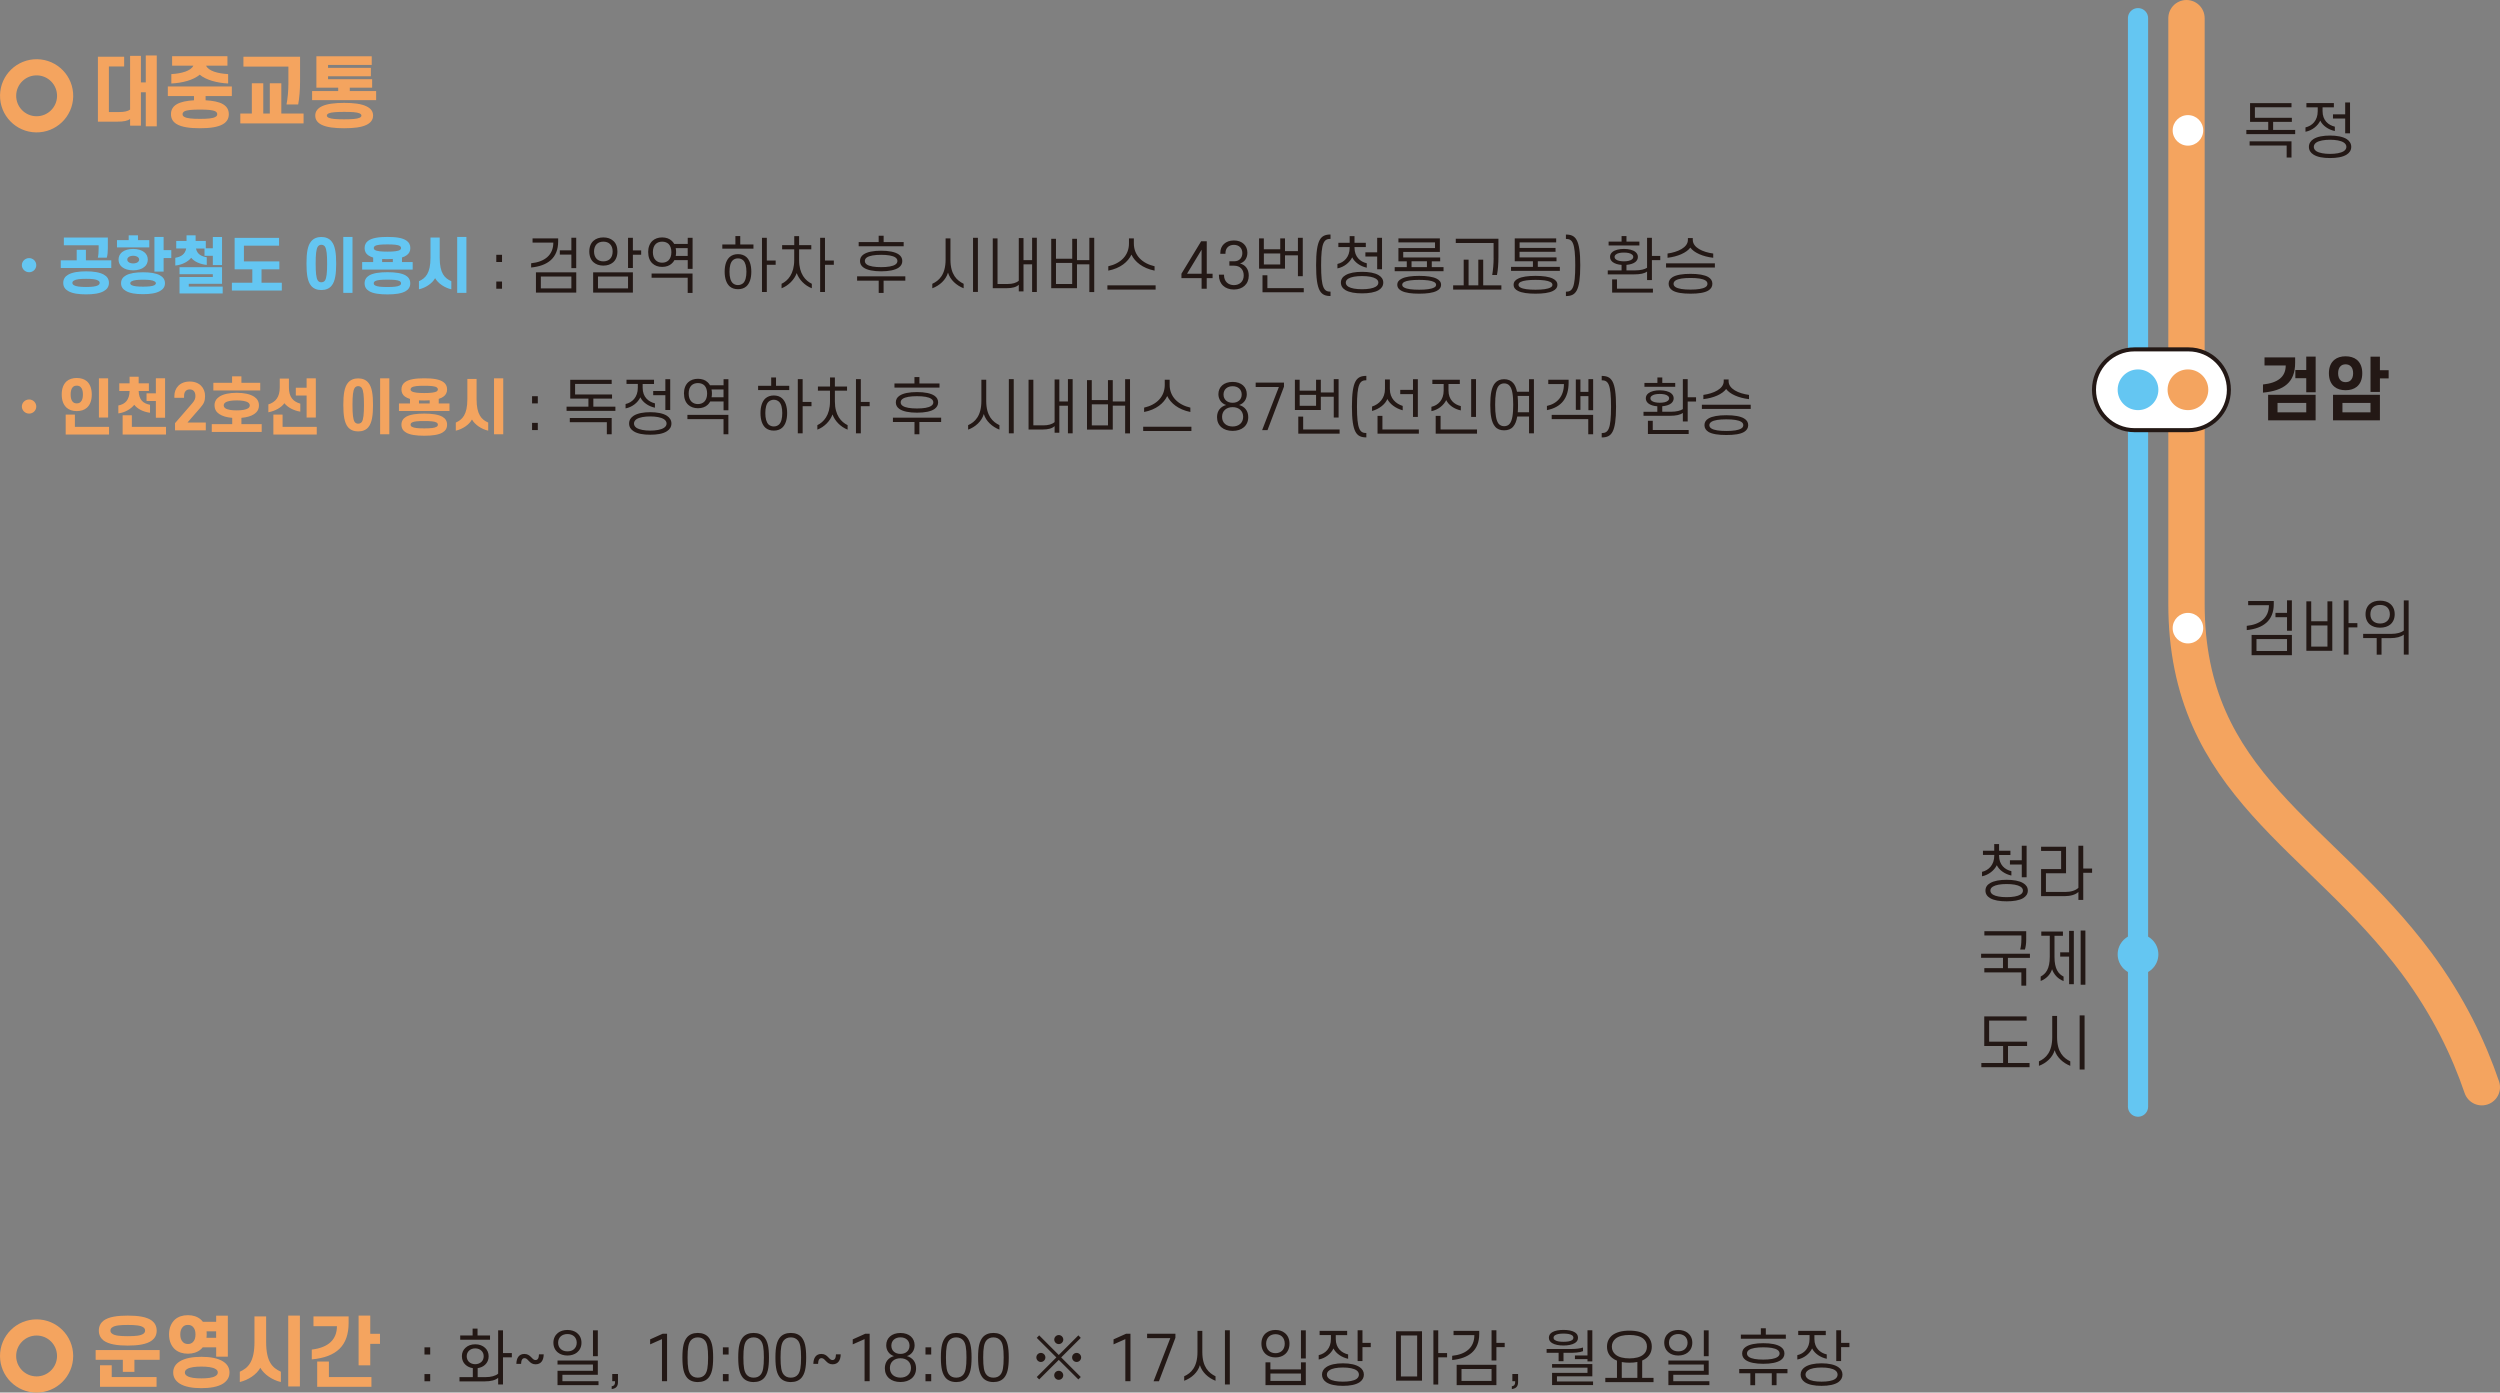<?xml version="1.0" encoding="UTF-8"?><svg id="_레이어_1" xmlns="http://www.w3.org/2000/svg" width="618.95" height="344.77" xmlns:xlink="http://www.w3.org/1999/xlink" viewBox="0 0 618.95 344.77"><rect x="0" y="0" width="618.95" height="344.77" fill="#808080" stroke="none"/><defs><style>.cls-1{fill:#231815;}.cls-2{fill:#fff;}.cls-3{fill:#64c6f2;}.cls-4,.cls-5,.cls-6,.cls-7,.cls-8{fill:none;}.cls-5{stroke-width:4px;}.cls-5,.cls-8{stroke:#f4a45f;}.cls-6{stroke:#64c6f2;stroke-width:5px;}.cls-6,.cls-8{stroke-linecap:round;}.cls-7{stroke:#231815;}.cls-9{fill:#f4a45f;}.cls-10{clip-path:url(#clippath);}.cls-8{stroke-width:9px;}</style><clipPath id="clippath"><rect class="cls-4" y="0" width="618.95" height="344.77"/></clipPath></defs><g class="cls-10"><path class="cls-1" d="M423.2,105.26c0,.35.18.63.53.84.66.4,1.89.6,3.67.6s3.02-.2,3.67-.6c.36-.21.53-.49.53-.84s-.17-.62-.53-.84c-.66-.4-1.89-.6-3.67-.6s-3.01.2-3.67.6c-.35.22-.53.51-.53.84M421.99,105.26c0-.74.35-1.27,1.01-1.66.92-.54,2.42-.8,4.41-.8s3.48.26,4.39.8c.66.39,1.02.93,1.02,1.66s-.36,1.27-1.02,1.68c-.91.54-2.4.76-4.39.76s-3.49-.23-4.41-.76c-.66-.41-1.01-.96-1.01-1.68M421.35,100.2h12.09v1.04h-12.09v-1.04ZM427.36,96.3c-.93,1.28-3.12,2.24-5.64,2.52v-1.05c2.49-.35,5.04-1.47,5.04-3.38v-.45h1.21v.45c0,1.9,2.46,3.03,5.05,3.38v1.05c-2.6-.3-4.74-1.26-5.67-2.52M418.09,107.45h-10.1v-3.27h1.2v2.28h8.89v.99ZM407.47,98.61c0-.51.23-.93.63-1.24.6-.48,1.63-.74,2.82-.74s2.22.26,2.82.74c.4.32.63.74.63,1.24s-.23.93-.63,1.26c-.49.39-1.27.63-2.2.71v1.36h2.19c1.29,0,2.35-.27,2.91-.65v-7.42h1.2v4.49h2.07v1.05h-2.07v4.94h-1.2v-2.12c-.65.48-1.67.71-3.2.71h-6.54v-.99h3.42v-1.36c-.93-.06-1.73-.32-2.22-.71-.4-.33-.63-.74-.63-1.26M408.61,98.61c0,.24.11.45.32.62.39.32,1.11.48,2,.48s1.6-.16,1.99-.48c.21-.16.32-.38.32-.62s-.11-.45-.32-.6c-.39-.33-1.11-.48-1.99-.48s-1.61.15-2,.48c-.21.15-.32.36-.32.6M411.55,93.45v1.36h3.2v.96h-7.62v-.96h3.21v-1.36h1.21ZM400.1,100.67c0-6.42-1.14-7.6-3.55-7.6v1.08c1.62,0,2.31.9,2.31,6.53s-.69,6.54-2.31,6.54v1.08c2.42,0,3.55-1.18,3.55-7.62M393.22,107.52v-3.75h-9.05v-1.05h10.26v4.8h-1.21ZM390.14,101.49v-7.54h1.14v3.07h1.98v-3.15h1.17v7.69h-1.17v-3.48h-1.98v3.4h-1.14ZM387.2,95.09h-3.88v-1.07h5.04v.68c0,3.81-1.74,6.13-5.37,6.84v-1.04c2.6-.57,4.2-2.41,4.21-5.41M375.74,98.03c.06.66.09,1.39.09,2.19,0,.66-.01,1.27-.06,1.85h2.79v-4.04h-2.82ZM368.96,100.22c0-2.52.3-4.38,1.2-5.4.52-.61,1.29-.94,2.23-.94s1.71.33,2.24.94c.46.51.76,1.25.95,2.16h2.98v-3.1h1.21v13.41h-1.21v-4.17h-2.92c-.18,1.08-.49,1.92-1.01,2.51-.53.63-1.3.91-2.24.91s-1.71-.28-2.23-.91c-.9-1.04-1.2-2.9-1.2-5.4M374.64,100.22c0-2.28-.21-3.92-.89-4.7-.32-.39-.78-.6-1.35-.6s-1.02.21-1.36.6c-.64.78-.87,2.42-.87,4.7s.23,3.91.87,4.71c.35.39.81.59,1.36.59s1.04-.2,1.35-.59c.67-.79.89-2.44.89-4.71M365.68,107.36h-10.23v-4.4h1.21v3.36h9.02v1.04ZM365.43,103.22h-1.2v-9.35h1.2v9.35ZM354.61,94.02h6.81v1.05h-2.8v1.63c0,2.28,1.42,3.45,3.05,3.84v1.07c-1.62-.33-3-1.29-3.62-2.55-.61,1.27-1.99,2.41-3.66,2.73v-1.07c1.67-.38,3.03-1.71,3.03-4.02v-1.63h-2.8v-1.05ZM351.28,107.36h-10.23v-4.4h1.21v3.36h9.02v1.04ZM351.03,103.22h-1.2v-5.64h-3.16v-1.05h3.16v-2.65h1.2v9.35ZM344.1,93.95v2.38c0,2.31,1.47,3.63,3.18,4.17v1.08c-1.74-.46-3.17-1.54-3.8-2.79-.52,1.27-1.96,2.46-3.79,2.96v-1.1c1.77-.56,3.2-2.06,3.2-4.32v-2.38h1.21ZM334.71,100.67c0,6.44,1.14,7.62,3.57,7.62v-1.08c-1.62,0-2.32-.89-2.32-6.54s.7-6.53,2.32-6.53v-1.08c-2.43,0-3.57,1.18-3.57,7.6M331.66,107.36h-10.23v-4.22h1.21v3.18h9.02v1.04ZM325.83,97.76h-4.05v2.71h4.05v-2.71ZM321.78,96.72h4.05v-2.7h1.18v3.15h3.2v-3.3h1.2v9.51h-1.2v-5.16h-3.2v3.29h-6.42v-7.49h1.18v2.7ZM310.89,95.82h5.73l-4.14,10.67h1.33l4.08-10.77v-.99h-7.01v1.09ZM302.56,103.2c0-1.49,1.08-2.4,2.61-2.4s2.61.91,2.61,2.4-1.08,2.39-2.61,2.39-2.61-.88-2.61-2.39M307.42,97.68c0,1.25-.92,2.04-2.25,2.04s-2.25-.79-2.25-2.04.9-2.06,2.25-2.06,2.25.81,2.25,2.06M305.17,106.68c2.3,0,3.87-1.29,3.87-3.4,0-1.56-.87-2.63-2.26-3.01,1.18-.37,1.9-1.42,1.9-2.68,0-1.77-1.32-3.04-3.51-3.04s-3.52,1.27-3.52,3.04c0,1.26.73,2.31,1.92,2.68-1.39.39-2.26,1.45-2.26,3.01,0,2.12,1.57,3.4,3.87,3.4ZM283.03,105.65h11.94v1.05h-11.94v-1.05ZM288.99,98.04c-.84,1.77-2.7,3.38-5.73,3.96v-1.08c3.09-.69,5.11-2.7,5.11-5.64v-1.26h1.21v1.26c0,2.94,2.1,4.95,5.13,5.64v1.08c-3-.61-4.89-2.19-5.73-3.96M274.32,100.1h-4.01v5.22h4.01v-5.22ZM270.31,99.05h4v-4.93h1.19v5.28h3.06v-5.52h1.21v13.42h-1.21v-6.87h-3.06v5.93h-6.38v-12.24h1.18v4.93ZM258.12,106.35h-3.47v-12.33h1.19v11.29h2.49c1.21,0,2.16-.27,2.77-.81v-10.56h1.17v5.46h2.13v-5.53h1.17v13.42h-1.17v-6.84h-2.13v6.69h-1.17v-1.65c-.58.58-1.62.85-2.98.85M250.98,107.28h-1.21v-13.41h1.21v13.41ZM243.57,102.5c-.49,1.77-2.07,3.21-3.88,3.87v-1.11c1.69-.76,3.28-2.28,3.28-5.99v-5.25h1.2v5.25c0,3.71,1.6,5.18,3.27,5.99v1.11c-1.79-.69-3.35-2.12-3.87-3.87M221.07,104.48v-1.07h11.94v1.07h-5.39v3.04h-1.21v-3.04h-5.34ZM221.79,99.62c0-.69.3-1.23.87-1.62.92-.65,2.48-.93,4.37-.93s3.45.29,4.36.93c.56.39.87.93.87,1.62s-.32,1.21-.87,1.62c-.91.65-2.47.93-4.36.93s-3.45-.29-4.37-.93c-.57-.4-.87-.93-.87-1.62M222.99,99.62c0,.35.16.63.48.85.66.47,1.97.66,3.56.66s2.9-.19,3.54-.66c.33-.22.5-.51.5-.85s-.17-.65-.5-.87c-.64-.47-1.95-.66-3.54-.66s-2.9.19-3.56.66c-.32.22-.48.51-.48.87M232.6,95.97h-11.15v-1.03h4.95v-1.58h1.23v1.58h4.97v1.03ZM213.12,93.87v5.64h2.19v1.05h-2.19v6.73h-1.2v-13.42h1.2ZM202.51,95.69h2.99v-2.24h1.2v2.24h3.01v1.03h-3.01v2.67c0,3.44,1.57,5.1,3.15,5.87v1.11c-1.74-.68-3.16-2.15-3.74-3.76-.57,1.62-2.05,3.12-3.75,3.76v-1.11c1.54-.74,3.13-2.43,3.13-5.87v-2.67h-2.99v-1.03ZM198.72,93.87v5.64h2.19v1.05h-2.19v6.73h-1.2v-13.42h1.2ZM188.28,102.27c0-1.69.45-2.94,1.24-3.65.53-.46,1.23-.71,2.06-.71s1.53.24,2.05.71c.79.71,1.25,1.95,1.25,3.65s-.45,2.94-1.25,3.65c-.52.46-1.23.69-2.05.69s-1.53-.23-2.06-.69c-.79-.71-1.24-1.93-1.24-3.65M189.48,102.27c0,1.32.26,2.28.79,2.82.35.31.78.49,1.31.49s.96-.18,1.3-.49c.54-.54.79-1.5.79-2.82s-.25-2.28-.79-2.8c-.35-.32-.78-.5-1.3-.5s-.96.18-1.31.5c-.54.52-.79,1.5-.79,2.8M190.93,93.45h1.2v2.07h3.27v1.05h-7.71v-1.05h3.24v-2.07ZM179.13,107.52v-3.75h-8.94v-1.05h10.14v4.8h-1.2ZM170.5,97.43c0,.87.24,1.56.7,2.01.39.38.92.6,1.59.6s1.2-.22,1.59-.6c.45-.45.69-1.14.69-2.01s-.24-1.57-.69-2.02c-.39-.36-.93-.57-1.59-.57s-1.2.21-1.59.57c-.46.45-.7,1.14-.7,2.02M176.16,96.42c.07.32.1.65.1,1.01,0,.33-.03.65-.09.93h2.96v-1.94h-2.97ZM169.33,97.43c0-1.2.38-2.16,1.05-2.79.6-.56,1.43-.86,2.42-.86s1.82.3,2.4.86c.23.21.42.46.59.75h3.35v-1.51h1.2v7.69h-1.2v-2.18h-3.3c-.17.32-.38.6-.63.83-.58.55-1.41.85-2.4.85s-1.82-.3-2.42-.85c-.68-.62-1.05-1.59-1.05-2.79M160.98,103.1c-1.4,0-2.65.21-3.39.68-.39.27-.63.63-.63,1.08s.24.79.63,1.07c.74.46,1.99.68,3.39.68s2.67-.21,3.39-.68c.42-.27.66-.63.66-1.07s-.24-.81-.66-1.08c-.72-.46-1.99-.68-3.39-.68M160.98,107.63c-1.63,0-3.15-.22-4.12-.87-.69-.43-1.11-1.07-1.11-1.9s.42-1.47,1.11-1.92c.98-.63,2.49-.89,4.12-.89s3.17.26,4.14.89c.68.45,1.11,1.08,1.11,1.92s-.43,1.47-1.11,1.9c-.97.65-2.5.87-4.14.87M165.93,101.51h-1.2v-3.66h-3.01v-1.05h3.01v-2.92h1.2v7.63ZM155.11,94.02h6.81v1.05h-2.81v.96c0,2.26,1.43,3.45,3.04,3.83v1.08c-1.62-.35-3-1.31-3.61-2.57-.62,1.29-2,2.43-3.66,2.74v-1.08c1.66-.38,3.03-1.71,3.03-4.01v-.96h-2.8v-1.05ZM150.24,107.52v-2.99h-9.17v-1.04h10.37v4.02h-1.2ZM151.44,95.06h-9.06v2.6h9.15v1.02h-4.63v2h5.46v1.04h-12.09v-1.04h5.41v-2h-4.5v-4.65h10.26v1.04ZM133.15,98.09h-1.42v1.78h1.42v-1.78ZM133.15,104.7h-1.42v1.78h1.42v-1.78Z"/><path class="cls-9" d="M122.31,93.66h2.28v13.85h-2.28v-13.85ZM116.85,103.86c-.71,1.31-2.32,2.38-4,2.77v-2.01c1.6-.72,2.86-1.92,2.86-5.8v-5.01h2.28v5.01c0,3.88,1.25,5.07,2.88,5.8v2.01c-1.69-.39-3.29-1.48-4.02-2.77M101.65,105.14c0,.24.12.42.36.54.5.29,1.49.38,3.03.38s2.52-.09,3.01-.38c.24-.12.36-.3.36-.54,0-.22-.12-.42-.36-.55-.49-.27-1.49-.35-3.01-.35s-2.53.07-3.03.35c-.24.13-.36.33-.36.55M99.39,105.14c0-.88.4-1.51,1.14-1.95.99-.57,2.54-.79,4.51-.79s3.53.23,4.51.79c.74.43,1.14,1.07,1.14,1.95s-.4,1.52-1.14,1.95c-.99.58-2.55.79-4.51.79s-3.53-.21-4.51-.79c-.74-.43-1.14-1.05-1.14-1.95M101.65,96.41c0,.2.09.33.26.46.51.33,1.59.44,3.13.44s2.64-.11,3.12-.44c.17-.13.25-.27.25-.46s-.09-.36-.25-.48c-.48-.35-1.59-.42-3.12-.42s-2.62.07-3.13.42c-.17.12-.26.29-.26.48M106.39,99.11c-.43.03-.88.05-1.35.05s-.88-.02-1.31-.03v.76h2.65v-.78ZM99.39,96.41c0-.79.32-1.38.87-1.79,1-.74,2.7-.96,4.78-.96s3.79.22,4.77.96c.56.41.88.99.88,1.79s-.33,1.37-.88,1.77c-.32.24-.72.43-1.19.57v1.14h2.66v1.86h-12.51v-1.86h2.73v-1.12c-.48-.15-.9-.33-1.24-.58-.56-.4-.87-.99-.87-1.77M94.11,93.66h2.28v13.85h-2.28v-13.85ZM87.27,100.25c0,2.18.12,3.6.54,4.22.19.28.53.43.87.43s.68-.15.89-.43c.42-.62.54-2.04.54-4.22s-.12-3.58-.54-4.2c-.21-.29-.53-.45-.89-.45s-.68.16-.87.45c-.42.62-.54,2.04-.54,4.2M92.35,100.25c0,2.57-.26,4.43-1.14,5.49-.57.72-1.47,1.07-2.53,1.07s-1.93-.35-2.54-1.07c-.88-1.07-1.14-2.93-1.14-5.49s.26-4.41,1.14-5.47c.6-.74,1.49-1.1,2.54-1.1s1.96.36,2.53,1.1c.89,1.07,1.14,2.93,1.14,5.47M78.42,105.68v1.9h-10.74v-4.93h2.28v3.03h8.46ZM78.19,93.66v9.72h-2.28v-5.46h-2.67v-1.92h2.67v-2.34h2.28ZM69.25,93.74h2.28v2.19c0,2.43,1.08,3.51,2.82,4.01v1.98c-1.64-.26-3.15-1.07-3.94-2.09-.76,1.07-2.28,1.93-3.97,2.24v-1.95c1.8-.55,2.82-1.83,2.82-4.18v-2.19ZM53.11,100.37c0-.93.42-1.64,1.15-2.13.99-.68,2.55-.99,4.35-.99s3.36.32,4.35.99c.74.49,1.15,1.2,1.15,2.13s-.42,1.63-1.15,2.13c-.76.53-1.89.84-3.19.95v1.56h5.02v1.93h-12.36v-1.93h5.06v-1.56c-1.32-.1-2.44-.42-3.22-.95-.74-.49-1.15-1.2-1.15-2.13M55.39,100.37c0,.29.15.52.4.71.54.38,1.58.52,2.82.52s2.28-.15,2.82-.52c.26-.18.41-.42.41-.71s-.15-.53-.41-.71c-.54-.38-1.57-.53-2.82-.53s-2.28.15-2.82.53c-.26.18-.4.42-.4.71M59.76,94.77h4.67v1.9h-11.61v-1.9h4.64v-1.59h2.31v1.59ZM50.77,98.04c0-1.96-1.33-3.58-3.79-3.58s-3.81,1.62-3.81,3.58v.44h2.4v-.44c0-1.04.51-1.63,1.41-1.63s1.4.61,1.4,1.63c0,.66-.21,1.14-.77,1.79l-4.28,4.94v1.77h7.62v-1.93h-4.53l3.17-3.65c.9-1.03,1.18-1.69,1.18-2.91M41.1,105.68v1.9h-10.74v-4.77h2.28v2.87h8.46ZM40.87,93.66v9.76h-2.28v-4.14h-2.31v-1.9h2.31v-3.72h2.28ZM29.53,96.8v-1.9h2.55v-1.63h2.25v1.63h2.53v1.9h-2.53c.07,2.19,1.08,3.09,2.81,3.42v1.97c-1.64-.21-3.11-.93-3.9-1.97-.83,1.05-2.35,1.94-3.94,2.13v-1.96c1.71-.33,2.72-1.35,2.79-3.59h-2.55ZM27,105.68v1.9h-10.74v-4.93h2.28v3.03h8.46ZM26.77,103.38h-2.28v-9.72h2.28v9.72ZM17.49,97.67c0,.85.18,1.45.51,1.8.25.27.58.4,1,.4s.76-.13,1-.4c.35-.35.53-.94.53-1.8s-.18-1.44-.53-1.8c-.24-.27-.57-.39-1-.39s-.75.12-1,.39c-.33.36-.51.97-.51,1.8M15.28,97.67c0-1.49.45-2.58,1.21-3.27.63-.54,1.49-.82,2.51-.82s1.89.28,2.52.82c.76.69,1.2,1.79,1.2,3.27s-.43,2.58-1.2,3.27c-.63.56-1.47.84-2.52.84s-1.88-.29-2.51-.84c-.76-.69-1.21-1.77-1.21-3.27M8.98,100.64c0-.94-.78-1.74-1.77-1.74s-1.8.79-1.8,1.74.8,1.76,1.8,1.76,1.77-.79,1.77-1.76"/><path class="cls-1" d="M414.34,70.26c0,.35.18.63.52.84.66.4,1.89.6,3.68.6s3.01-.2,3.67-.6c.36-.21.52-.49.52-.84s-.16-.61-.52-.84c-.66-.4-1.89-.6-3.67-.6s-3.02.2-3.68.6c-.35.23-.52.51-.52.84M413.12,70.26c0-.73.35-1.27,1.01-1.67.92-.54,2.42-.79,4.41-.79s3.48.26,4.39.79c.66.39,1.02.93,1.02,1.67s-.36,1.27-1.02,1.68c-.92.54-2.4.77-4.39.77s-3.49-.23-4.41-.77c-.66-.4-1.01-.96-1.01-1.68M412.48,65.2h12.09v1.04h-12.09v-1.04ZM418.49,61.3c-.93,1.27-3.12,2.23-5.64,2.52v-1.05c2.49-.35,5.04-1.47,5.04-3.38v-.45h1.21v.45c0,1.9,2.46,3.03,5.06,3.38v1.05c-2.6-.3-4.74-1.26-5.67-2.52M409.23,72.45h-10.1v-3.27h1.2v2.28h8.9v.99ZM398.61,63.61c0-.51.22-.93.63-1.25.6-.48,1.64-.73,2.82-.73s2.22.26,2.82.73c.4.32.63.74.63,1.25s-.23.93-.63,1.26c-.49.39-1.27.63-2.2.71v1.36h2.19c1.29,0,2.36-.27,2.91-.64v-7.43h1.2v4.49h2.07v1.05h-2.07v4.93h-1.2v-2.11c-.64.48-1.66.7-3.19.7h-6.54v-.99h3.42v-1.36c-.93-.06-1.72-.32-2.22-.71-.4-.33-.63-.73-.63-1.26M399.74,63.61c0,.24.11.45.32.61.39.32,1.11.48,1.99.48s1.61-.17,1.99-.48c.21-.17.32-.38.32-.61s-.1-.45-.32-.6c-.39-.33-1.11-.48-1.99-.48s-1.6.15-1.99.48c-.21.15-.32.36-.32.6M402.68,58.45v1.36h3.2v.96h-7.62v-.96h3.21v-1.36h1.21ZM391.24,65.67c0-6.42-1.14-7.6-3.55-7.6v1.08c1.62,0,2.31.9,2.31,6.53s-.69,6.54-2.31,6.54v1.08c2.42,0,3.55-1.18,3.55-7.62M375.95,70.5c0,.3.18.53.5.69.67.38,1.98.54,3.7.54s3.02-.17,3.69-.54c.35-.16.51-.39.51-.69,0-.27-.17-.51-.51-.69-.67-.36-1.95-.52-3.69-.52s-3.03.17-3.7.52c-.32.18-.5.42-.5.69M374.74,70.5c0-.69.4-1.17,1.1-1.51.93-.48,2.45-.69,4.32-.69s3.39.21,4.32.69c.69.35,1.1.82,1.1,1.51s-.4,1.2-1.1,1.53c-.93.48-2.45.68-4.32.68s-3.39-.2-4.32-.68c-.69-.33-1.1-.84-1.1-1.53M376.21,62.34v1.38h9.15v.96h-4.63v1.39h5.46v.99h-12.09v-.99h5.42v-1.39h-4.5v-5.65h10.26v.99h-9.06v1.36h8.9v.96h-8.9ZM366.01,64.29h1.2v6.36h4.5v1.05h-11.94v-1.05h2.61v-6.36h1.21v6.36h2.41v-6.36ZM369.78,63.91v-3.75h-9.36v-1.05h10.56v4.57c0,1.53-.12,3.21-.36,4.4h-1.18c.21-1.15.35-2.78.35-4.17M347.16,70.5c0,.3.18.53.49.69.67.38,1.98.54,3.7.54s3.02-.17,3.69-.54c.35-.16.51-.39.51-.69,0-.27-.17-.51-.51-.69-.67-.36-1.95-.52-3.69-.52s-3.03.17-3.7.52c-.32.18-.49.42-.49.69M345.94,70.5c0-.69.4-1.17,1.1-1.51.93-.48,2.44-.69,4.32-.69s3.39.21,4.32.69c.69.35,1.1.82,1.1,1.51s-.4,1.2-1.1,1.53c-.93.48-2.45.68-4.32.68s-3.39-.2-4.32-.68c-.69-.33-1.1-.84-1.1-1.53M353.28,64.69h-3.81v1.44h3.81v-1.44ZM347.41,62.37v1.37h9.15v.96h-2.08v1.44h2.91v1.01h-12.09v-1.01h2.99v-1.44h-2.07v-3.29h9.06v-1.39h-9.06v-.99h10.26v3.34h-9.06ZM333.19,69.97c0,.42.22.75.63,1.01.69.42,1.9.63,3.39.63s2.71-.21,3.4-.63c.42-.26.64-.58.64-1.01s-.22-.73-.64-.99c-.69-.42-1.89-.63-3.4-.63s-2.7.21-3.39.63c-.41.26-.63.57-.63.99M331.98,69.97c0-.84.43-1.44,1.17-1.86.96-.57,2.42-.81,4.07-.81s3.12.24,4.08.81c.72.42,1.17,1.02,1.17,1.86s-.45,1.44-1.17,1.88c-.96.55-2.41.78-4.08.78s-3.11-.23-4.07-.78c-.73-.43-1.17-1.04-1.17-1.88M342.16,66.67h-1.2v-3.15h-2.92v-1.05h2.92v-3.6h1.2v7.8ZM331.35,60.12h2.8v-1.66h1.2v1.66h2.8v1.05h-2.8v.18c0,2.24,1.42,3.46,3.04,3.83v1.1c-1.62-.36-3-1.32-3.61-2.57-.62,1.27-1.99,2.41-3.66,2.74v-1.1c1.67-.38,3.03-1.74,3.03-4.01v-.18h-2.8v-1.05ZM325.84,65.67c0,6.44,1.14,7.62,3.57,7.62v-1.08c-1.62,0-2.33-.88-2.33-6.54s.71-6.53,2.33-6.53v-1.08c-2.43,0-3.57,1.18-3.57,7.6M322.8,72.36h-10.23v-4.21h1.21v3.18h9.01v1.04ZM316.96,62.76h-4.05v2.71h4.05v-2.71ZM312.91,61.72h4.05v-2.7h1.18v3.15h3.2v-3.3h1.2v9.51h-1.2v-5.16h-3.2v3.29h-6.42v-7.48h1.18v2.7ZM307.92,68.19c0,1.52-1.04,2.4-2.43,2.4s-2.45-.9-2.45-2.49v-.09h-1.26v.15c0,2.18,1.53,3.52,3.7,3.52s3.69-1.32,3.69-3.45c0-1.64-.87-2.66-2.17-3,1.15-.34,1.83-1.35,1.83-2.67,0-1.71-1.24-3.03-3.34-3.03s-3.36,1.32-3.36,3.03v.27h1.27v-.17c0-1.22.81-2.04,2.09-2.04s2.09.83,2.09,2.04c0,1.12-.7,2.03-2,2.03h-1.21v1.09h1.18c1.44,0,2.37.92,2.37,2.4M300.22,67.77h-1.45v-8.04h-1.39l-4.88,8.04v1.09h4.99v2.62h1.27v-2.62h1.45v-1.09ZM293.89,67.77l3.6-5.95v5.95h-3.6ZM274.17,70.65h11.94v1.05h-11.94v-1.05ZM280.12,63.04c-.84,1.77-2.7,3.38-5.73,3.96v-1.08c3.09-.69,5.12-2.7,5.12-5.64v-1.26h1.21v1.26c0,2.94,2.1,4.95,5.13,5.64v1.08c-3-.61-4.89-2.19-5.73-3.96M265.45,65.1h-4.01v5.22h4.01v-5.22ZM261.45,64.05h4.01v-4.93h1.18v5.28h3.06v-5.52h1.21v13.43h-1.21v-6.87h-3.06v5.92h-6.38v-12.24h1.18v4.93ZM249.25,71.35h-3.46v-12.33h1.18v11.29h2.49c1.21,0,2.16-.27,2.77-.81v-10.56h1.17v5.46h2.13v-5.54h1.17v13.43h-1.17v-6.84h-2.13v6.69h-1.17v-1.65c-.59.59-1.62.86-2.99.86M242.11,72.28h-1.21v-13.41h1.21v13.41ZM234.7,67.5c-.49,1.77-2.07,3.21-3.88,3.87v-1.11c1.69-.77,3.29-2.28,3.29-5.98v-5.25h1.2v5.25c0,3.7,1.6,5.17,3.27,5.98v1.11c-1.79-.69-3.35-2.11-3.87-3.87M212.2,69.48v-1.07h11.94v1.07h-5.38v3.05h-1.21v-3.05h-5.34ZM212.92,64.62c0-.69.3-1.23.87-1.62.91-.64,2.47-.93,4.36-.93s3.45.29,4.37.93c.55.39.87.93.87,1.62s-.32,1.22-.87,1.62c-.92.64-2.48.93-4.37.93s-3.45-.29-4.36-.93c-.57-.4-.87-.93-.87-1.62M214.12,64.62c0,.35.17.63.48.86.66.46,1.96.66,3.55.66s2.9-.2,3.54-.66c.33-.23.49-.51.49-.86s-.17-.64-.49-.87c-.65-.46-1.95-.66-3.54-.66s-2.9.2-3.55.66c-.32.23-.48.51-.48.87M223.74,60.97h-11.15v-1.04h4.95v-1.57h1.23v1.57h4.96v1.04ZM204.25,58.87v5.64h2.19v1.05h-2.19v6.74h-1.2v-13.43h1.2ZM193.65,60.69h2.99v-2.23h1.2v2.23h3.02v1.04h-3.02v2.67c0,3.43,1.58,5.1,3.15,5.86v1.11c-1.74-.67-3.17-2.14-3.74-3.76-.57,1.62-2.06,3.12-3.75,3.76v-1.11c1.54-.73,3.13-2.43,3.13-5.86v-2.67h-2.99v-1.04ZM189.85,58.87v5.64h2.19v1.05h-2.19v6.74h-1.2v-13.43h1.2ZM179.41,67.27c0-1.7.45-2.94,1.25-3.65.52-.46,1.23-.7,2.05-.7s1.53.24,2.06.7c.79.71,1.24,1.95,1.24,3.65s-.45,2.94-1.24,3.64c-.53.46-1.23.69-2.06.69s-1.53-.23-2.05-.69c-.79-.71-1.25-1.93-1.25-3.64M180.61,67.27c0,1.32.25,2.28.79,2.82.35.32.78.49,1.3.49s.96-.18,1.31-.49c.54-.54.79-1.5.79-2.82s-.26-2.28-.79-2.81c-.35-.32-.78-.49-1.31-.49s-.96.18-1.3.49c-.54.52-.79,1.5-.79,2.81M182.07,58.45h1.2v2.07h3.27v1.05h-7.71v-1.05h3.24v-2.07ZM170.26,72.52v-3.75h-8.94v-1.05h10.14v4.8h-1.2ZM161.64,62.43c0,.87.24,1.56.71,2.01.39.38.91.6,1.59.6s1.2-.23,1.59-.6c.45-.45.69-1.14.69-2.01s-.24-1.58-.69-2.03c-.39-.36-.93-.57-1.59-.57s-1.2.21-1.59.57c-.46.45-.71,1.14-.71,2.03M167.29,61.42c.07.32.1.64.1,1.01,0,.33-.03.64-.09.93h2.96v-1.93h-2.97ZM160.47,62.43c0-1.2.38-2.16,1.05-2.79.6-.55,1.42-.86,2.41-.86s1.82.3,2.4.86c.23.21.42.46.59.75h3.35v-1.52h1.2v7.7h-1.2v-2.17h-3.3c-.16.32-.38.6-.63.82-.58.56-1.41.86-2.4.86s-1.82-.3-2.41-.86c-.68-.61-1.05-1.59-1.05-2.79M155.49,68.46h-7.44v2.95h7.44v-2.95ZM146.85,67.42h9.84v5.02h-9.84v-5.02ZM156.69,58.87v3.12h2.05v1.07h-2.05v3.29h-1.2v-7.47h1.2ZM147.07,62.26c0,.81.26,1.45.69,1.88.4.36.94.57,1.62.57s1.23-.21,1.61-.57c.45-.42.69-1.07.69-1.88s-.24-1.44-.69-1.86c-.38-.38-.95-.57-1.61-.57s-1.21.19-1.62.57c-.43.42-.69,1.07-.69,1.86M145.9,62.26c0-1.18.39-2.1,1.08-2.68.58-.52,1.43-.8,2.4-.8s1.8.27,2.4.8c.71.58,1.08,1.5,1.08,2.68s-.38,2.11-1.08,2.7c-.6.51-1.41.8-2.4.8s-1.82-.29-2.4-.8c-.69-.58-1.08-1.51-1.08-2.7M141.46,68.46h-7.56v2.95h7.56v-2.95ZM132.69,67.42h9.98v5.02h-9.98v-5.02ZM142.66,66.39h-1.2v-3.35h-2.86v-1.07h2.86v-3.11h1.2v7.52ZM136.99,60.07h-5.14v-1.05h6.34v.76c0,4.11-2.62,6.05-6.69,6.45v-1.05c3.35-.35,5.49-2.02,5.49-5.11M124.29,63.09h-1.42v1.78h1.42v-1.78ZM124.29,69.7h-1.42v1.78h1.42v-1.78Z"/><path class="cls-3" d="M113.19,58.66h2.28v13.85h-2.28v-13.85ZM107.73,68.86c-.71,1.31-2.33,2.39-4.01,2.77v-2.01c1.61-.72,2.86-1.92,2.86-5.8v-5.01h2.28v5.01c0,3.88,1.24,5.07,2.88,5.8v2.01c-1.69-.39-3.29-1.48-4.02-2.77M92.53,70.14c0,.24.12.42.36.54.5.29,1.49.38,3.03.38s2.52-.09,3.01-.38c.24-.12.36-.3.36-.54,0-.22-.12-.42-.36-.55-.5-.27-1.49-.35-3.01-.35s-2.54.08-3.03.35c-.24.14-.36.33-.36.55M90.27,70.14c0-.88.41-1.51,1.14-1.95.99-.57,2.53-.8,4.51-.8s3.52.23,4.51.8c.74.43,1.14,1.07,1.14,1.95s-.4,1.52-1.14,1.95c-.99.58-2.55.8-4.51.8s-3.53-.21-4.51-.8c-.74-.43-1.14-1.05-1.14-1.95M92.53,61.41c0,.2.09.33.25.46.51.33,1.59.43,3.14.43s2.64-.11,3.12-.43c.17-.14.26-.27.26-.46s-.09-.36-.26-.48c-.48-.35-1.59-.42-3.12-.42s-2.62.07-3.14.42c-.17.12-.25.29-.25.48M97.27,64.11c-.44.03-.89.05-1.35.05s-.89-.02-1.31-.03v.76h2.65v-.78ZM90.27,61.41c0-.8.32-1.38.87-1.79,1-.74,2.7-.96,4.79-.96s3.79.22,4.77.96c.56.4.89.99.89,1.79s-.33,1.36-.89,1.77c-.32.24-.72.43-1.18.57v1.14h2.65v1.86h-12.51v-1.86h2.73v-1.12c-.48-.15-.9-.33-1.25-.58-.56-.4-.87-.99-.87-1.77M84.99,58.66h2.28v13.85h-2.28v-13.85ZM78.15,65.25c0,2.17.12,3.6.54,4.21.19.29.52.43.87.43s.68-.15.89-.43c.42-.61.54-2.04.54-4.21s-.12-3.58-.54-4.2c-.21-.29-.53-.45-.89-.45s-.67.16-.87.45c-.42.62-.54,2.04-.54,4.2M83.23,65.25c0,2.57-.25,4.42-1.14,5.49-.57.72-1.47,1.07-2.54,1.07s-1.93-.35-2.53-1.07c-.89-1.07-1.14-2.92-1.14-5.49s.25-4.41,1.14-5.48c.6-.73,1.49-1.1,2.53-1.1s1.97.36,2.54,1.1c.89,1.07,1.14,2.93,1.14,5.48M69.09,58.9v1.93h-8.7v3.89h8.77v1.96h-4.41v3.32h5.02v1.93h-12.36v-1.93h5.06v-3.32h-4.38v-7.79h10.99ZM54.97,70.27h-8.24v.68h8.4v1.71h-10.68v-4.08h8.24v-.69h-8.24v-1.74h10.52v4.12ZM43.63,61.53v-1.88h2.55v-1.39h2.25v1.39h2.52v1.82h1.74v-2.8h2.28v6.96h-2.28v-2.3h-2.06v-1.8h-2.11c.3,1.38,1.26,1.92,2.67,2.16v1.9c-1.6-.17-3.06-.77-3.85-1.77-.83,1.02-2.34,1.77-3.94,1.92v-1.92c1.42-.24,2.42-.86,2.7-2.3h-2.46ZM32.25,70.12c0,.21.12.36.36.49.5.27,1.51.36,2.81.36s2.3-.09,2.81-.36c.22-.14.36-.29.36-.49s-.14-.36-.36-.48c-.51-.3-1.53-.39-2.81-.39s-2.31.09-2.81.39c-.24.12-.36.27-.36.48M29.97,70.12c0-.92.47-1.53,1.23-1.95.98-.55,2.49-.76,4.21-.76s3.24.21,4.2.76c.76.42,1.23,1.04,1.23,1.95s-.47,1.51-1.23,1.93c-.96.57-2.46.78-4.2.78s-3.24-.21-4.21-.78c-.76-.42-1.23-1.02-1.23-1.93M38.23,58.66h2.28v3.27h1.9v1.96h-1.9v3.36h-2.28v-8.6ZM29.35,64.27c0-.76.31-1.39.87-1.85.65-.51,1.6-.79,2.74-.79s2.12.29,2.74.79c.57.45.89,1.08.89,1.85s-.32,1.4-.89,1.85c-.63.52-1.6.81-2.74.81s-2.1-.29-2.74-.81c-.56-.45-.87-1.07-.87-1.85M31.51,64.27c0,.27.14.49.38.66.25.18.63.29,1.08.29s.84-.11,1.1-.29c.24-.17.38-.39.38-.66s-.14-.49-.38-.66c-.26-.16-.65-.29-1.1-.29s-.83.12-1.08.29c-.24.17-.38.39-.38.66M36.96,59.46v1.79h-8v-1.79h2.9v-1.2h2.3v1.2h2.81ZM17.92,70.03c0,.26.15.45.41.6.51.3,1.53.42,2.98.42s2.46-.12,2.97-.42c.25-.15.4-.35.4-.6,0-.24-.15-.45-.4-.58-.51-.32-1.53-.42-2.97-.42s-2.48.11-2.98.42c-.26.13-.41.35-.41.58M15.66,70.03c0-.95.45-1.59,1.24-2.04,1.02-.58,2.61-.81,4.41-.81s3.38.23,4.4.81c.8.45,1.26,1.1,1.26,2.04s-.47,1.59-1.26,2.04c-1.02.6-2.61.81-4.4.81s-3.39-.21-4.41-.81c-.8-.45-1.24-1.1-1.24-2.04M18.99,64.45v-2.61h2.28v2.61h6.28v1.9h-12.51v-1.9h3.95ZM24.42,61.63v-.9h-8.61v-1.92h10.89v2.68c0,.83-.08,1.71-.26,2.31h-2.22c.15-.6.2-1.42.2-2.17M8.98,65.64c0-.94-.78-1.74-1.77-1.74s-1.8.8-1.8,1.74.8,1.76,1.8,1.76,1.77-.79,1.77-1.76"/><line class="cls-6" x1="529.33" y1="4.5" x2="529.33" y2="273.98"/><path class="cls-8" d="M541.33,4.5v145.02c0,44.91,33.26,56.96,57,88.98,7.86,10.6,12.9,21.21,16.12,30.67"/><path class="cls-1" d="M589.62,157.98v4.1h-1.2v-4.1h-3.35v-1.05h7.01c1.2,0,2.31-.25,3.05-.82v-7.47h1.2v13.43h-1.2v-4.95c-.68.55-1.86.87-3.35.87h-2.16ZM586.86,152.07c0,.72.22,1.29.64,1.68.42.39,1.02.62,1.76.62s1.34-.23,1.76-.62c.42-.39.66-.96.66-1.68s-.24-1.3-.66-1.71c-.42-.38-1.01-.59-1.76-.59s-1.33.21-1.76.59c-.42.4-.64.96-.64,1.71M585.66,152.07c0-1.12.39-1.99,1.08-2.56.63-.53,1.5-.8,2.52-.8s1.91.27,2.52.8c.69.57,1.1,1.44,1.1,2.56s-.41,1.98-1.1,2.55c-.61.51-1.5.78-2.52.78s-1.89-.27-2.52-.78c-.69-.57-1.08-1.46-1.08-2.55M581.45,148.64v5.64h2.19v1.05h-2.19v6.74h-1.2v-13.43h1.2ZM576.23,154.86h-4.02v5.22h4.02v-5.22ZM572.21,153.81h4.02v-4.93h1.2v12.24h-6.42v-12.24h1.2v4.93ZM566.22,158.22h-7.56v2.96h7.56v-2.96ZM557.45,157.19h9.98v5.02h-9.98v-5.02ZM567.42,156.15h-1.2v-3.35h-2.86v-1.06h2.86v-3.11h1.2v7.51ZM561.75,149.84h-5.15v-1.05h6.34v.76c0,4.11-2.62,6.04-6.69,6.45v-1.05c3.35-.35,5.49-2.02,5.49-5.12"/><path class="cls-1" d="M579.94,102.09h6.95v-2.33h-6.95v2.33ZM577.61,97.75h11.61v6.32h-11.61v-6.32ZM589.22,91.65h2.16v2.04h-2.16v3.35h-2.33v-8.74h2.33v3.35ZM578.87,92.41c0,.78.22,1.39.63,1.77.31.29.71.43,1.22.43s.93-.14,1.24-.43c.41-.37.63-.99.63-1.77s-.22-1.41-.63-1.77c-.31-.29-.73-.44-1.24-.44s-.92.15-1.22.44c-.41.36-.63.99-.63,1.77M576.59,92.41c0-1.5.48-2.63,1.38-3.35.68-.56,1.63-.85,2.75-.85s2.07.29,2.77.85c.88.71,1.36,1.85,1.36,3.35s-.48,2.64-1.36,3.35c-.7.56-1.63.85-2.77.85s-2.07-.29-2.75-.85c-.9-.71-1.38-1.87-1.38-3.35M563.87,102.09h7.11v-2.33h-7.11v2.33ZM561.54,97.75h11.76v6.32h-11.76v-6.32ZM568.28,93.65v-2.04h2.7v-3.32h2.33v8.82h-2.33v-3.47h-2.7ZM565.9,90.48h-5.25v-1.99h7.58v1.34c0,4.88-2.82,6.89-7.96,7.38v-2.02c3.69-.39,5.63-1.89,5.63-4.71"/><path class="cls-1" d="M576.87,34.6c-1.4,0-2.66.21-3.39.68-.39.27-.63.63-.63,1.08s.24.8.63,1.07c.73.46,1.99.67,3.39.67s2.67-.21,3.39-.67c.42-.27.66-.63.66-1.07s-.24-.81-.66-1.08c-.72-.47-1.99-.68-3.39-.68M576.87,39.13c-1.64,0-3.15-.23-4.12-.87-.69-.43-1.11-1.07-1.11-1.9s.42-1.47,1.11-1.92c.97-.63,2.49-.88,4.12-.88s3.16.26,4.14.88c.67.45,1.11,1.08,1.11,1.92s-.43,1.47-1.11,1.9c-.98.64-2.51.87-4.14.87M581.82,33.01h-1.2v-3.66h-3.02v-1.05h3.02v-2.93h1.2v7.64ZM571.01,25.52h6.81v1.05h-2.8v.96c0,2.27,1.42,3.45,3.04,3.83v1.08c-1.62-.35-3-1.3-3.61-2.57-.61,1.29-1.99,2.43-3.66,2.75v-1.08c1.67-.38,3.03-1.71,3.03-4.01v-.96h-2.8v-1.05ZM566.13,39.02v-2.99h-9.17v-1.04h10.37v4.02h-1.2ZM567.33,26.56h-9.06v2.6h9.15v1.02h-4.64v1.99h5.46v1.04h-12.09v-1.04h5.42v-1.99h-4.5v-4.65h10.26v1.03Z"/><path class="cls-1" d="M516.1,264.8h-1.22v-13.41h1.22v13.41ZM508.69,260.01c-.49,1.77-2.07,3.21-3.89,3.87v-1.11c1.7-.76,3.29-2.28,3.29-5.99v-5.25h1.2v5.25c0,3.71,1.6,5.18,3.27,5.99v1.11c-1.78-.69-3.34-2.11-3.87-3.87M501.76,252.68h-9.29v5.22h9.4v1.07h-4.73v4.2h5.34v1.05h-11.94v-1.05h5.39v-4.2h-4.67v-7.33h10.49v1.05Z"/><path class="cls-1" d="M516.3,243.8h-1.17v-13.41h1.17v13.41ZM510.06,236.84v-1.07h2.21v-5.31h1.17v13.2h-1.17v-6.82h-2.21ZM505.38,230.63h5.36v1.05h-2.09v5.22c0,2.99.96,4.24,2.25,4.88v1.11c-1.44-.54-2.43-1.69-2.85-2.93-.39,1.25-1.4,2.37-2.82,2.91v-1.1c1.26-.66,2.25-1.88,2.25-4.88v-5.22h-2.1v-1.05ZM490.48,237.15v-1.03h12.09v1.03h-5.45v2.55h4.53v4.33h-1.2v-3.29h-9.17v-1.05h4.62v-2.55h-5.43ZM500.46,232.7v-1.09h-9.17v-1.07h10.36v2.1c0,.87-.11,1.79-.32,2.44h-1.17c.19-.67.29-1.57.29-2.39"/><path class="cls-1" d="M511.12,221.87h-5.79v-6.7h4.96v-4.49h-4.96v-1.05h6.18v6.58h-4.98v4.62h4.79c1.38,0,2.56-.36,3.25-1.02v-10.42h1.2v5.64h2.19v1.05h-2.19v6.73h-1.2v-1.99c-.64.67-1.96,1.05-3.45,1.05M492.78,220.49c0,.42.23.75.63,1,.69.42,1.9.63,3.39.63s2.71-.21,3.4-.63c.42-.25.64-.58.64-1s-.23-.74-.64-.99c-.69-.42-1.89-.63-3.4-.63s-2.7.21-3.39.63c-.4.25-.63.57-.63.99M491.56,220.49c0-.84.43-1.44,1.17-1.86.96-.57,2.42-.81,4.07-.81s3.12.24,4.08.81c.72.42,1.17,1.02,1.17,1.86s-.45,1.44-1.17,1.88c-.96.56-2.41.78-4.08.78s-3.11-.22-4.07-.78c-.74-.43-1.17-1.04-1.17-1.88M501.75,217.19h-1.2v-3.15h-2.93v-1.05h2.93v-3.6h1.2v7.8ZM490.93,210.63h2.8v-1.66h1.2v1.66h2.81v1.05h-2.81v.18c0,2.24,1.43,3.46,3.05,3.82v1.09c-1.62-.36-3-1.32-3.61-2.56-.62,1.27-2,2.41-3.66,2.74v-1.1c1.66-.38,3.03-1.74,3.03-4v-.18h-2.8v-1.05Z"/><path class="cls-2" d="M528.43,86.5c-5.52,0-10,4.48-10,10s4.48,10,10,10h13.4c5.52,0,10-4.48,10-10s-4.48-10-10-10h-13.4Z"/><path class="cls-7" d="M528.43,86.5c-5.52,0-10,4.48-10,10s4.48,10,10,10h13.4c5.52,0,10-4.48,10-10s-4.48-10-10-10h-13.4Z"/><path class="cls-3" d="M529.33,101.54c2.78,0,5.04-2.26,5.04-5.04s-2.26-5.04-5.04-5.04-5.04,2.26-5.04,5.04,2.26,5.04,5.04,5.04"/><path class="cls-3" d="M529.33,241.31c2.78,0,5.04-2.26,5.04-5.04s-2.26-5.04-5.04-5.04-5.04,2.26-5.04,5.04,2.26,5.04,5.04,5.04"/><path class="cls-9" d="M541.69,101.54c2.78,0,5.04-2.26,5.04-5.04s-2.26-5.04-5.04-5.04-5.04,2.26-5.04,5.04,2.26,5.04,5.04,5.04"/><path class="cls-2" d="M541.69,36.06c2.09,0,3.78-1.69,3.78-3.78s-1.69-3.78-3.78-3.78-3.78,1.69-3.78,3.78,1.69,3.78,3.78,3.78"/><path class="cls-2" d="M541.69,159.3c2.09,0,3.78-1.69,3.78-3.78s-1.69-3.78-3.78-3.78-3.78,1.69-3.78,3.78,1.69,3.78,3.78,3.78"/><path class="cls-9" d="M80.92,28.61c0,.25.17.42.47.55.65.3,2,.38,3.82.38s3.15-.08,3.8-.38c.3-.13.47-.3.47-.55,0-.23-.17-.4-.47-.55-.65-.29-2-.36-3.8-.36s-3.17.08-3.82.36c-.3.15-.47.32-.47.55M78.05,28.61c0-1.08.63-1.8,1.65-2.3,1.29-.61,3.19-.84,5.51-.84s4.24.23,5.49.84c1.05.49,1.67,1.22,1.67,2.3s-.63,1.82-1.67,2.32c-1.25.61-3.19.82-5.49.82s-4.22-.21-5.51-.82c-1.03-.49-1.65-1.23-1.65-2.32M91.82,18.89h-10.6v.72h10.91v2.09h-5.53v.85h6.52v2.24h-15.85v-2.24h6.46v-.85h-5.4v-7.77h13.7v2.15h-10.81v.72h10.6v2.09ZM66.8,28.1v-7.49h2.85v7.49h5.51v2.45h-15.66v-2.45h2.85v-7.49h2.83v7.49h1.61ZM71.4,20.8v-4.31h-11.13v-2.45h14.02v6.21c0,1.96-.17,4.08-.47,5.62h-2.89c.29-1.44.47-3.42.47-5.07M45.2,28.27c0,.3.15.53.46.68.63.36,1.88.48,3.84.48s3.19-.11,3.82-.48c.3-.15.46-.38.46-.68,0-.28-.15-.53-.46-.7-.63-.34-1.88-.44-3.82-.44s-3.21.1-3.84.44c-.3.17-.46.42-.46.7M48.03,23.79h-6.48v-2.38h15.85v2.38h-6.5v1.04c1.82.1,3.31.38,4.31.97.93.55,1.44,1.35,1.44,2.47s-.51,1.92-1.44,2.47c-1.25.74-3.23,1.01-5.72,1.01s-4.47-.27-5.72-1.01c-.93-.55-1.44-1.33-1.44-2.47s.51-1.92,1.44-2.47c1.01-.57,2.45-.87,4.26-.97v-1.04ZM56.31,16.26h-5.28c.57,1.29,2.83,1.94,5.45,2.09v2.32c-2.7-.13-5.47-.86-7.03-2.18-1.56,1.33-4.28,2.05-7.03,2.18v-2.32c2.56-.15,4.86-.8,5.45-2.09h-5.26v-2.34h13.7v2.34ZM29.03,30.13h-4.79V14.04h6.5v2.41h-3.78v11.29h2.55c1.24,0,2.15-.19,2.7-.61v-13.3h2.68v6.57h1.2v-6.67h2.72v17.54h-2.72v-8.42h-1.2v8.26h-2.68v-1.67c-.57.48-1.61.68-3.17.68"/><circle class="cls-5" cx="9.06" cy="23.72" r="7.06" transform="translate(-14.8 32.39) rotate(-89.06)"/><path class="cls-1" d="M447.01,340.33c0,.42.23.8.65,1.08.64.45,1.81.66,3.33.66s2.67-.21,3.35-.66c.4-.28.61-.66.61-1.08s-.21-.81-.61-1.08c-.67-.45-1.85-.68-3.35-.68s-2.68.22-3.33.68c-.42.27-.65.64-.65,1.08M445.8,340.33c0-.78.38-1.39,1.01-1.83.93-.66,2.42-.97,4.18-.97s3.26.32,4.17.97c.63.43,1,1.05,1,1.83s-.38,1.39-1,1.85c-.92.64-2.4.93-4.17.93s-3.26-.28-4.18-.93c-.63-.45-1.01-1.07-1.01-1.85M455.82,329.35v3.12h2.06v1.06h-2.06v3.45h-1.2v-7.63h1.2ZM445.2,329.5h6.83v1.05h-2.82v.96c0,2.26,1.44,3.45,3.06,3.82v1.08c-1.62-.35-3-1.31-3.63-2.56-.61,1.29-1.99,2.43-3.66,2.74v-1.08c1.67-.38,3.03-1.71,3.03-4.01v-.96h-2.81v-1.05ZM430.6,340v-1.07h11.94v1.07h-2.7v2.95h-1.18v-2.95h-4.12v2.95h-1.19v-2.95h-2.74ZM431.32,335.1c0-.69.3-1.23.87-1.62.92-.65,2.48-.93,4.37-.93s3.45.28,4.36.93c.55.39.87.93.87,1.62s-.32,1.21-.87,1.62c-.92.64-2.48.93-4.36.93s-3.45-.28-4.37-.93c-.57-.41-.87-.93-.87-1.62M432.52,335.1c0,.34.17.63.48.85.66.47,1.96.66,3.55.66s2.89-.19,3.54-.66c.33-.22.5-.51.5-.85s-.17-.65-.5-.87c-.64-.47-1.95-.66-3.54-.66s-2.9.2-3.55.66c-.32.22-.48.51-.48.87M442.14,331.45h-11.14v-1.03h4.95v-1.57h1.23v1.57h4.96v1.03ZM414.27,340.38v1.58h8.94v.97h-10.15v-3.54h8.77v-1.56h-8.77v-.99h9.98v3.54h-8.76ZM423.03,335.76h-1.2v-6.4h1.2v6.4ZM413.2,332.43c0,.69.26,1.23.69,1.6.4.36.96.54,1.62.54s1.21-.18,1.62-.54c.42-.38.68-.91.68-1.6s-.26-1.23-.68-1.61c-.4-.34-.97-.54-1.62-.54s-1.21.2-1.62.54c-.43.38-.69.91-.69,1.61M412.03,332.43c0-1.07.43-1.88,1.12-2.43.6-.48,1.42-.73,2.35-.73s1.76.26,2.36.73c.69.56,1.12,1.36,1.12,2.43s-.43,1.88-1.12,2.43c-.6.48-1.43.74-2.36.74s-1.76-.26-2.35-.74c-.69-.55-1.12-1.38-1.12-2.43M399.06,333.4c0,.84.35,1.5.93,1.98.75.63,1.95.93,3.42.93s2.68-.3,3.43-.93c.6-.48.91-1.14.91-1.98s-.32-1.48-.91-1.98c-.75-.63-1.96-.91-3.43-.91s-2.67.28-3.42.91c-.58.49-.93,1.15-.93,1.98M405.37,337.2c-.6.12-1.26.18-1.96.18s-1.32-.06-1.89-.16v3.91h3.86v-3.93ZM397.86,333.4c0-1.18.46-2.11,1.27-2.79.99-.78,2.46-1.17,4.28-1.17s3.3.39,4.27,1.17c.81.68,1.27,1.61,1.27,2.79s-.46,2.13-1.27,2.78c-.32.26-.69.48-1.11.66v4.29h2.81v1.05h-11.94v-1.05h2.89v-4.26c-.45-.18-.86-.4-1.2-.69-.81-.65-1.27-1.57-1.27-2.78M385.47,342.03h8.94v.89h-10.15v-3.03h8.77v-1.28h-8.77v-.9h9.97v3.05h-8.76v1.27ZM394.23,337.05h-1.2v-.56h-3.11v-.9h3.11v-6.24h1.2v7.69ZM387.09,334.93v2.08h-1.21v-2.08h-2.97v-.95h6.24c.99,0,2.02-.12,2.77-.36v.9c-.85.36-2.13.41-3.4.41h-1.42ZM384.63,331.2c0,.26.12.47.38.6.43.31,1.23.4,2.08.4s1.65-.09,2.1-.4c.22-.14.35-.35.35-.6s-.12-.47-.35-.63c-.45-.3-1.26-.4-2.1-.4s-1.65.11-2.08.4c-.26.16-.38.38-.38.63M383.47,331.2c0-.6.3-1.03.78-1.34.67-.43,1.74-.6,2.83-.6s2.14.16,2.83.6c.48.3.77.74.77,1.34s-.29,1.01-.77,1.31c-.69.43-1.76.61-2.83.61s-2.16-.18-2.83-.61c-.48-.3-.78-.73-.78-1.31M374.29,343.9c1.03-.12,1.56-.64,1.56-1.74v-1.98h-1.42v1.78h.69v.29c0,.58-.28.9-.82.97v.67ZM369.28,338.94h-7.44v2.95h7.44v-2.95ZM360.64,337.9h9.84v5.03h-9.84v-5.03ZM370.48,329.35v3.12h2.05v1.06h-2.05v3.29h-1.2v-7.47h1.2ZM365.01,330.55h-5.14v-1.05h6.36v.77c0,4.15-2.64,6.03-6.7,6.45v-1.05c3.38-.35,5.49-2.02,5.49-5.11M356.08,329.35v5.64h2.19v1.05h-2.19v6.74h-1.2v-13.42h1.2ZM350.86,330.64h-4.02v10.15h4.02v-10.15ZM352.06,341.83h-6.42v-12.24h6.42v12.24ZM328.51,340.33c0,.42.23.8.64,1.08.65.45,1.82.66,3.33.66s2.67-.21,3.35-.66c.4-.28.61-.66.61-1.08s-.21-.81-.61-1.08c-.68-.45-1.85-.68-3.35-.68s-2.68.22-3.33.68c-.42.27-.64.64-.64,1.08M327.3,340.33c0-.78.38-1.39,1.01-1.83.93-.66,2.41-.97,4.18-.97s3.26.32,4.17.97c.63.43,1.01,1.05,1.01,1.83s-.38,1.39-1.01,1.85c-.91.64-2.4.93-4.17.93s-3.26-.28-4.18-.93c-.63-.45-1.01-1.07-1.01-1.85M337.32,329.35v3.12h2.05v1.06h-2.05v3.45h-1.2v-7.63h1.2ZM326.7,329.5h6.83v1.05h-2.82v.96c0,2.26,1.44,3.45,3.06,3.82v1.08c-1.62-.35-3-1.31-3.63-2.56-.61,1.29-1.99,2.43-3.66,2.74v-1.08c1.67-.38,3.03-1.71,3.03-4.01v-.96h-2.8v-1.05ZM322.09,340.06h-7.56v1.83h7.56v-1.83ZM322.09,339.03v-1.74h1.2v5.64h-9.98v-5.64h1.21v1.74h7.56ZM323.29,336.33h-1.2v-6.97h1.2v6.97ZM313.47,332.67c0,.77.27,1.39.74,1.8.39.34.93.55,1.58.55s1.17-.21,1.57-.55c.46-.41.72-1.03.72-1.8s-.26-1.4-.72-1.81c-.4-.35-.95-.54-1.57-.54s-1.19.2-1.58.54c-.46.42-.74,1.03-.74,1.81M312.3,332.67c0-1.17.43-2.07,1.14-2.64.6-.49,1.41-.76,2.34-.76s1.74.27,2.32.76c.72.57,1.15,1.47,1.15,2.64s-.43,2.06-1.15,2.64c-.58.49-1.39.76-2.32.76s-1.74-.27-2.34-.76c-.7-.59-1.14-1.49-1.14-2.64M304.48,342.76h-1.21v-13.41h1.21v13.41ZM297.07,337.98c-.49,1.77-2.07,3.21-3.89,3.87v-1.11c1.7-.77,3.29-2.28,3.29-5.99v-5.25h1.2v5.25c0,3.7,1.6,5.17,3.27,5.99v1.11c-1.79-.69-3.35-2.12-3.87-3.87M284.01,331.3h5.73l-4.14,10.67h1.33l4.08-10.77v-.99h-7.01v1.09ZM279.88,341.97v-11.76h-1.09l-3.1,1.39v1.24l2.92-1.3v10.42h1.27ZM267.58,331.23l-4.85,4.84,4.85,4.85-.6.6-4.85-4.84-4.85,4.84-.6-.6,4.85-4.85-4.85-4.84.6-.62,4.85,4.86,4.85-4.86.6.62ZM261,340.5c0-.61.51-1.12,1.12-1.12s1.12.51,1.12,1.12-.51,1.12-1.12,1.12-1.12-.51-1.12-1.12M266.55,337.2c-.62,0-1.12-.51-1.12-1.13s.51-1.12,1.12-1.12,1.12.51,1.12,1.12-.51,1.13-1.12,1.13M257.7,334.95c.61,0,1.12.51,1.12,1.12s-.51,1.13-1.12,1.13-1.12-.51-1.12-1.13.51-1.12,1.12-1.12M263.25,331.65c0,.62-.51,1.12-1.12,1.12s-1.12-.51-1.12-1.12.51-1.12,1.12-1.12,1.12.51,1.12,1.12M248.49,336.09c0,2.36-.23,3.51-.75,4.19-.4.53-1.01.8-1.79.8s-1.38-.27-1.78-.8c-.54-.68-.75-1.83-.75-4.19s.23-3.49.75-4.17c.42-.53,1.02-.81,1.78-.81s1.37.28,1.79.81c.52.68.75,1.81.75,4.17M249.75,336.09c0-2.7-.36-4.05-1.14-5-.6-.7-1.5-1.08-2.66-1.08s-2.05.38-2.65,1.08c-.78.95-1.15,2.3-1.15,5s.38,4.05,1.15,5c.6.7,1.5,1.08,2.65,1.08s2.06-.37,2.66-1.08c.78-.94,1.14-2.3,1.14-5M239.28,336.09c0,2.36-.23,3.51-.75,4.19-.4.53-1.01.8-1.79.8s-1.38-.27-1.79-.8c-.54-.68-.75-1.83-.75-4.19s.23-3.49.75-4.17c.42-.53,1.02-.81,1.79-.81s1.37.28,1.79.81c.52.68.75,1.81.75,4.17M240.54,336.09c0-2.7-.36-4.05-1.14-5-.6-.7-1.5-1.08-2.66-1.08s-2.06.38-2.65,1.08c-.78.95-1.15,2.3-1.15,5s.38,4.05,1.15,5c.6.7,1.5,1.08,2.65,1.08s2.06-.37,2.66-1.08c.78-.94,1.14-2.3,1.14-5M230.55,333.57h-1.42v1.78h1.42v-1.78ZM230.55,340.19h-1.42v1.78h1.42v-1.78ZM220.32,338.68c0-1.48,1.08-2.4,2.61-2.4s2.61.92,2.61,2.4-1.08,2.39-2.61,2.39-2.61-.89-2.61-2.39M225.18,333.16c0,1.25-.92,2.04-2.25,2.04s-2.25-.8-2.25-2.04.9-2.06,2.25-2.06,2.25.81,2.25,2.06M222.93,342.16c2.3,0,3.87-1.29,3.87-3.4,0-1.56-.87-2.62-2.26-3.02,1.18-.37,1.9-1.42,1.9-2.68,0-1.77-1.32-3.04-3.51-3.04s-3.52,1.27-3.52,3.04c0,1.26.73,2.31,1.92,2.68-1.4.39-2.26,1.46-2.26,3.02,0,2.12,1.57,3.4,3.87,3.4ZM215.31,341.97v-11.76h-1.09l-3.1,1.39v1.24l2.93-1.3v10.42h1.27ZM206.16,337.77c1.3,0,1.96-.96,1.98-2.47h-1.17c-.03.99-.31,1.42-.87,1.42-.93,0-1.12-1.51-2.75-1.51-1.3,0-1.96.96-1.98,2.46h1.17c.03-.97.31-1.42.87-1.42.93,0,1.13,1.53,2.75,1.53M198.33,336.09c0,2.36-.22,3.51-.75,4.19-.4.53-1.01.8-1.79.8s-1.38-.27-1.79-.8c-.54-.68-.75-1.83-.75-4.19s.22-3.49.75-4.17c.42-.53,1.02-.81,1.79-.81s1.37.28,1.79.81c.53.68.75,1.81.75,4.17M199.59,336.09c0-2.7-.36-4.05-1.14-5-.6-.7-1.5-1.08-2.66-1.08s-2.06.38-2.66,1.08c-.78.95-1.15,2.3-1.15,5s.37,4.05,1.15,5c.6.7,1.5,1.08,2.66,1.08s2.06-.37,2.66-1.08c.78-.94,1.14-2.3,1.14-5M189.12,336.09c0,2.36-.23,3.51-.75,4.19-.4.53-1,.8-1.78.8s-1.38-.27-1.79-.8c-.54-.68-.75-1.83-.75-4.19s.23-3.49.75-4.17c.42-.53,1.02-.81,1.79-.81s1.36.28,1.78.81c.53.68.75,1.81.75,4.17M190.38,336.09c0-2.7-.36-4.05-1.14-5-.6-.7-1.5-1.08-2.66-1.08s-2.06.38-2.66,1.08c-.78.95-1.15,2.3-1.15,5s.37,4.05,1.15,5c.6.7,1.5,1.08,2.66,1.08s2.06-.37,2.66-1.08c.78-.94,1.14-2.3,1.14-5M180.39,333.57h-1.42v1.78h1.42v-1.78ZM180.39,340.19h-1.42v1.78h1.42v-1.78ZM175.31,336.09c0,2.36-.23,3.51-.75,4.19-.41.53-1.01.8-1.79.8s-1.38-.27-1.79-.8c-.54-.68-.75-1.83-.75-4.19s.23-3.49.75-4.17c.42-.53,1.02-.81,1.79-.81s1.36.28,1.79.81c.52.68.75,1.81.75,4.17M176.56,336.09c0-2.7-.36-4.05-1.14-5-.6-.7-1.5-1.08-2.66-1.08s-2.06.38-2.66,1.08c-.78.95-1.15,2.3-1.15,5s.37,4.05,1.15,5c.6.7,1.5,1.08,2.66,1.08s2.06-.37,2.66-1.08c.78-.94,1.14-2.3,1.14-5M165.15,341.97v-11.76h-1.09l-3.1,1.39v1.24l2.93-1.3v10.42h1.27ZM151.44,343.9c1.03-.12,1.56-.64,1.56-1.74v-1.98h-1.42v1.78h.69v.29c0,.58-.29.9-.83.97v.67ZM139.24,340.38v1.58h8.94v.97h-10.15v-3.54h8.77v-1.56h-8.77v-.99h9.98v3.54h-8.76ZM148.01,335.76h-1.2v-6.4h1.2v6.4ZM138.18,332.43c0,.69.26,1.23.69,1.6.4.36.96.54,1.62.54s1.21-.18,1.62-.54c.42-.38.68-.91.68-1.6s-.26-1.23-.68-1.61c-.4-.34-.98-.54-1.62-.54s-1.22.2-1.62.54c-.43.38-.69.91-.69,1.61M137.01,332.43c0-1.07.44-1.88,1.12-2.43.6-.48,1.43-.73,2.36-.73s1.75.26,2.35.73c.69.56,1.12,1.36,1.12,2.43s-.43,1.88-1.12,2.43c-.6.48-1.43.74-2.35.74s-1.76-.26-2.36-.74c-.69-.55-1.12-1.38-1.12-2.43M132.63,337.77c1.31,0,1.96-.96,1.98-2.47h-1.17c-.03.99-.31,1.42-.87,1.42-.93,0-1.12-1.51-2.75-1.51-1.3,0-1.96.96-1.98,2.46h1.17c.03-.97.32-1.42.87-1.42.93,0,1.12,1.53,2.75,1.53M114.35,335.79c0-.87.32-1.59.89-2.1.57-.55,1.42-.87,2.42-.87s1.84.32,2.43.87c.56.51.89,1.23.89,2.1s-.33,1.59-.89,2.1c-.46.44-1.09.72-1.83.83v2.23h1.96c1.33,0,2.46-.3,3.11-.85v-10.74h1.2v5.64h2.19v1.05h-2.19v6.72h-1.2v-1.65c-.66.59-1.85.88-3.29.88h-6.28v-1.05h3.3v-2.23c-.74-.11-1.36-.41-1.81-.83-.57-.51-.89-1.24-.89-2.1M115.55,335.79c0,.54.19,1.01.54,1.37.38.36.92.59,1.56.59s1.18-.23,1.56-.59c.36-.36.54-.83.54-1.37s-.18-1.02-.54-1.36c-.38-.38-.92-.6-1.56-.6s-1.19.23-1.56.6c-.35.35-.54.81-.54,1.36M118.23,328.93v1.71h3.09v1.05h-7.38v-1.05h3.07v-1.71h1.22ZM106.51,333.57h-1.42v1.78h1.42v-1.78ZM106.51,340.19h-1.42v1.78h1.42v-1.78Z"/><path class="cls-9" d="M78.52,337.08h2.91v3.86h10.53v2.41h-13.43v-6.27ZM88.78,325.72h2.89v4.5h2.41v2.49h-2.41v5.32h-2.89v-12.31ZM83.42,328.34h-5.81v-2.43h8.7v1.63c0,5.57-2.93,8.44-9.12,9.02v-2.43c4.2-.51,6.21-2.53,6.23-5.79M71.36,325.72h2.89v17.54h-2.89v-17.54ZM64.44,338.64c-.89,1.65-2.95,3.02-5.07,3.52v-2.55c2.03-.91,3.63-2.43,3.63-7.35v-6.35h2.89v6.35c0,4.92,1.58,6.42,3.65,7.35v2.55c-2.15-.49-4.16-1.88-5.09-3.52M45.77,339.8c0,.4.21.65.57.87.74.46,2.07.59,3.51.59s2.77-.13,3.5-.59c.38-.23.57-.48.57-.87s-.19-.65-.57-.87c-.72-.44-2.07-.59-3.5-.59s-2.77.15-3.51.59c-.36.23-.57.49-.57.87M42.88,339.8c0-1.22.61-2.09,1.56-2.7,1.33-.87,3.36-1.18,5.42-1.18s4.08.3,5.42,1.18c.93.61,1.54,1.48,1.54,2.7s-.61,2.09-1.54,2.72c-1.33.87-3.38,1.16-5.42,1.16s-4.08-.28-5.42-1.16c-.95-.63-1.56-1.5-1.56-2.72M44.63,330.38c0,.84.23,1.48.65,1.88.3.32.72.49,1.25.49s.93-.17,1.24-.49c.42-.4.63-1.05.63-1.88s-.21-1.46-.63-1.88c-.3-.32-.72-.48-1.24-.48s-.95.15-1.25.48c-.42.42-.65,1.04-.65,1.88M51.14,329.6c.02.25.04.51.04.78,0,.28-.02.57-.06.84h2.39v-1.61h-2.38ZM41.85,330.38c0-1.63.57-2.91,1.52-3.74.8-.67,1.86-1.03,3.15-1.03s2.34.36,3.14,1.03c.21.19.4.38.57.61h3.29v-1.52h2.89v10.16h-2.89v-2.32h-3.33c-.15.21-.34.38-.53.55-.8.67-1.86,1.03-3.14,1.03s-2.36-.36-3.15-1.03c-.95-.82-1.52-2.11-1.52-3.74M24.75,338.01h2.91v2.93h11.1v2.41h-14v-5.34ZM30.41,336.66h-6.73v-2.41h15.85v2.41h-6.25v2.98h-2.87v-2.98ZM27.34,329.44c0,.32.15.59.46.78.63.46,1.92.59,3.84.59s3.21-.13,3.84-.59c.28-.19.44-.46.44-.78,0-.36-.15-.63-.44-.82-.63-.46-1.94-.59-3.84-.59s-3.21.13-3.84.59c-.3.19-.46.46-.46.82M24.47,329.44c0-1.1.44-1.9,1.16-2.47,1.29-.97,3.48-1.25,6-1.25s4.69.28,5.98,1.25c.74.57,1.18,1.37,1.18,2.47s-.44,1.86-1.18,2.43c-1.29.97-3.46,1.27-5.98,1.27s-4.71-.3-6-1.27c-.72-.57-1.16-1.37-1.16-2.43"/><circle class="cls-5" cx="9.06" cy="335.71" r="7.06"/></g></svg>